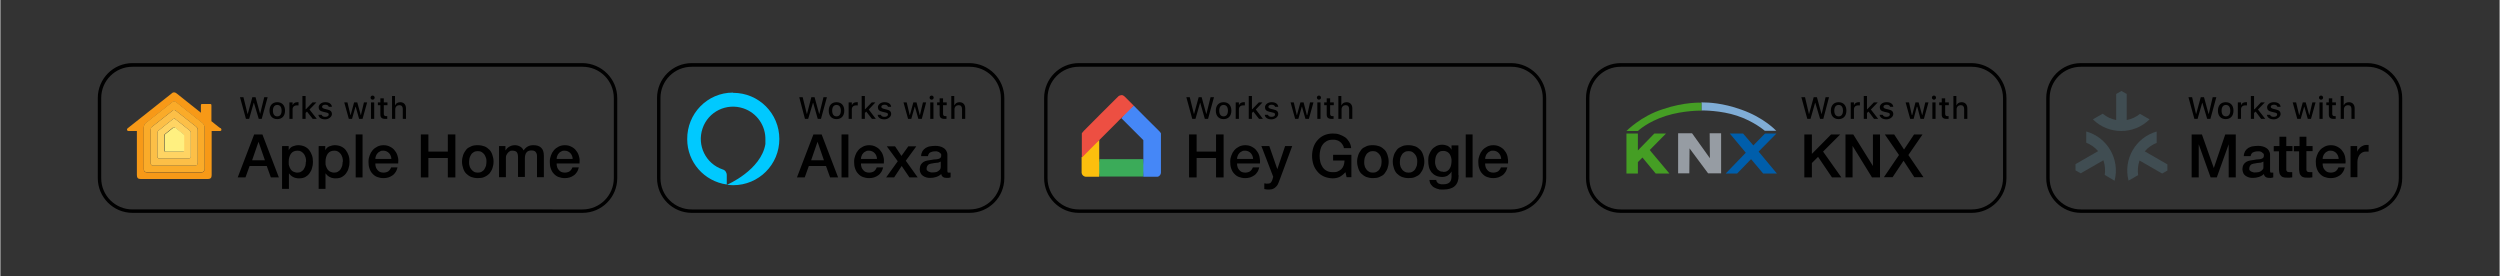 <?xml version="1.0" encoding="UTF-8"?><svg xmlns="http://www.w3.org/2000/svg" xmlns:xlink="http://www.w3.org/1999/xlink" id="Laag_1" width="385.6mm" height="42.6mm" version="1.1" viewBox="0 0 1093.1 120.8"><rect x="0" y="0" width="1093.1" height="120.8" fill="#333333" stroke="none"/><defs><style> .st0 { fill: none; } .st1 { fill: #005eab; } .st2 { fill: #4587f7; } .st3 { fill: #969ca3; } .st4 { fill: #459e24; } .st5 { clip-path: url(#clippath-17); } .st6 { clip-path: url(#clippath-11); } .st7 { clip-path: url(#clippath-16); } .st8 { clip-path: url(#clippath-10); } .st9 { clip-path: url(#clippath-15); } .st10 { clip-path: url(#clippath-13); } .st11 { clip-path: url(#clippath-14); } .st12 { clip-path: url(#clippath-12); } .st13 { clip-path: url(#clippath-1); } .st14 { clip-path: url(#clippath-3); } .st15 { clip-path: url(#clippath-4); } .st16 { clip-path: url(#clippath-2); } .st17 { clip-path: url(#clippath-7); } .st18 { clip-path: url(#clippath-6); } .st19 { clip-path: url(#clippath-9); } .st20 { clip-path: url(#clippath-8); } .st21 { clip-path: url(#clippath-5); } .st22 { fill: #3bab59; } .st23 { fill: #ed4f42; } .st24 { fill: #fcbf0d; } .st25 { fill: #faab29; } .st26 { fill: #fff080; } .st27 { fill: #00c9ff; } .st28 { fill: #404d52; } .st29 { fill: #f79917; } .st30 { fill: #ffd463; } .st31 { fill: #80add6; } .st32 { clip-path: url(#clippath); } .st33 { fill: #fcbf47; } </style><clipPath id="clippath"><rect class="st0" x="42.6" y="27.7" width="1008" height="65.5"/></clipPath><clipPath id="clippath-1"><rect class="st0" x="42.6" y="27.7" width="1008" height="65.5"/></clipPath><clipPath id="clippath-2"><rect class="st0" x="42.6" y="27.7" width="1008" height="65.5"/></clipPath><clipPath id="clippath-3"><rect class="st0" x="42.6" y="27.7" width="1008" height="65.5"/></clipPath><clipPath id="clippath-4"><rect class="st0" x="42.6" y="27.7" width="1008" height="65.5"/></clipPath><clipPath id="clippath-5"><rect class="st0" x="42.6" y="27.7" width="1008" height="65.5"/></clipPath><clipPath id="clippath-6"><rect class="st0" x="42.6" y="27.7" width="1008" height="65.5"/></clipPath><clipPath id="clippath-7"><rect class="st0" x="42.6" y="27.7" width="1008" height="65.5"/></clipPath><clipPath id="clippath-8"><rect class="st0" x="42.6" y="27.7" width="1008" height="65.5"/></clipPath><clipPath id="clippath-9"><rect class="st0" x="473" y="41.6" width="34.6" height="35.7"/></clipPath><clipPath id="clippath-10"><rect class="st0" x="42.6" y="27.7" width="1008" height="65.5"/></clipPath><clipPath id="clippath-11"><rect class="st0" x="42.6" y="27.7" width="1008" height="65.5"/></clipPath><clipPath id="clippath-12"><rect class="st0" x="42.6" y="27.7" width="1008" height="65.5"/></clipPath><clipPath id="clippath-13"><rect class="st0" x="42.6" y="27.7" width="1008" height="65.5"/></clipPath><clipPath id="clippath-14"><rect class="st0" x="42.6" y="27.7" width="1008" height="65.5"/></clipPath><clipPath id="clippath-15"><rect class="st0" x="42.6" y="27.7" width="1008" height="65.5"/></clipPath><clipPath id="clippath-16"><rect class="st0" x="42.6" y="27.7" width="1008" height="65.5"/></clipPath><clipPath id="clippath-17"><rect class="st0" x="42.6" y="27.7" width="1008" height="65.5"/></clipPath></defs><g><path d="M355.7,58.8h3.5l7.2,18.8h-3.5l-1.8-5h-7.5l-1.8,5h-3.4l7.2-18.8ZM354.5,70.1h5.7l-2.8-8.1h0l-2.8,8.1Z"/><path d="M367.9,58.8h3v18.8h-3v-18.8Z"/><path d="M376.4,71.5c0,.5,0,1,.2,1.5.1.5.4.9.7,1.3.3.4.7.7,1.1.9.5.2,1,.3,1.6.3s1.6-.2,2.1-.6c.5-.4.9-.9,1.2-1.7h2.8c-.2.7-.4,1.4-.8,2s-.8,1.1-1.4,1.5c-.5.4-1.2.7-1.8.9s-1.4.3-2.1.3c-1.1,0-2-.2-2.8-.5-.8-.3-1.5-.8-2.1-1.5-.6-.6-1-1.4-1.3-2.3-.3-.9-.4-1.8-.4-2.9s.2-1.9.5-2.7c.3-.9.7-1.6,1.3-2.3.6-.7,1.3-1.2,2.1-1.6.8-.4,1.7-.6,2.7-.6s2,.2,2.9.7c.8.4,1.6,1,2.1,1.8.6.7,1,1.6,1.2,2.5.3,1,.3,1.9.2,3h-10ZM383.4,69.5c0-.5-.1-.9-.3-1.4s-.4-.8-.7-1.1-.6-.6-1.1-.8c-.4-.2-.9-.3-1.4-.3s-1,0-1.4.3c-.4.2-.8.4-1.1.8-.3.3-.6.7-.7,1.1-.2.4-.3.9-.3,1.4h7Z"/><path d="M392.4,70.4l-4.7-6.4h3.6l2.8,4.2,3-4.2h3.5l-4.6,6.3,5.2,7.3h-3.6l-3.4-5-3.3,5h-3.5l5.1-7.1Z"/><path d="M414.2,74.5c0,.4,0,.6.1.8,0,.2.3.2.6.2h.3c.1,0,.3,0,.4,0v2.1c-.1,0-.2,0-.4.1-.2,0-.3,0-.5.1-.2,0-.4,0-.5,0-.2,0-.3,0-.4,0-.6,0-1.1-.1-1.5-.4-.4-.2-.7-.7-.8-1.3-.6.6-1.3,1-2.2,1.3-.9.3-1.7.4-2.5.4s-1.2,0-1.8-.2c-.6-.2-1.1-.4-1.5-.7-.4-.3-.8-.7-1-1.2-.3-.5-.4-1.1-.4-1.7s.2-1.5.5-2,.7-.9,1.2-1.2c.5-.3,1.1-.5,1.7-.6.6-.1,1.2-.2,1.9-.3.5-.1,1.1-.2,1.6-.2.5,0,.9-.1,1.3-.2s.7-.3.9-.5c.2-.2.3-.5.3-1s0-.7-.3-.9c-.2-.2-.4-.4-.7-.6-.3-.1-.6-.2-.9-.3-.3,0-.6,0-.9,0-.8,0-1.5.2-2.1.5-.5.4-.8.9-.9,1.6h-3c0-.9.3-1.6.6-2.2.4-.6.8-1,1.4-1.4.6-.3,1.2-.6,1.9-.7.7-.1,1.5-.2,2.2-.2s1.3,0,2,.2c.6.1,1.2.4,1.7.7.5.3.9.7,1.2,1.2s.5,1.1.5,1.8v7ZM411.2,70.7c-.5.3-1,.5-1.7.5-.7,0-1.3.2-2,.3-.3,0-.6.1-.9.2-.3,0-.6.2-.8.4-.2.2-.4.4-.5.7s-.2.6-.2,1,0,.6.3.8c.2.2.4.4.7.5.3.1.6.2.9.3s.6,0,.9,0,.7,0,1.1-.1c.4,0,.7-.2,1.1-.4.3-.2.6-.5.9-.8.2-.3.3-.7.3-1.2v-2.2Z"/></g><polygon points="108.8 52 107.4 52 104.8 42.5 106.3 42.5 108.1 49.8 108.2 49.8 110.2 42.5 111.6 42.5 113.6 49.8 113.6 49.8 115.4 42.5 116.9 42.5 114.3 52 113 52 110.9 45 110.8 45 108.8 52"/><g class="st32"><path d="M123,48.4c0-1.6-.7-2.5-1.9-2.5s-1.9.9-1.9,2.5.7,2.5,1.9,2.5,1.9-.9,1.9-2.5M117.7,48.4c0-2.3,1.3-3.7,3.4-3.7s3.4,1.4,3.4,3.7-1.3,3.7-3.4,3.7-3.4-1.4-3.4-3.7"/><path d="M126.4,44.8h1.4v1.1h.1c.2-.7,1-1.2,1.9-1.2s.5,0,.6,0v1.4c-.1,0-.5,0-.8,0-1.1,0-1.8.7-1.8,1.7v4.2h-1.4v-7.2Z"/></g><polygon points="136.5 44.8 138.2 44.8 135.2 47.9 138.4 52 136.6 52 134.1 48.8 133.5 49.4 133.5 52 132.1 52 132.1 42 133.5 42 133.5 47.8 133.6 47.8 136.5 44.8"/><g class="st13"><path d="M142.2,44.7c1.6,0,2.7.8,2.8,2h-1.4c-.1-.5-.6-.9-1.5-.9s-1.4.4-1.4.9.4.7,1.1.9l1.2.3c1.4.3,2,.9,2,2s-1.3,2.3-3,2.3-2.8-.8-2.9-2h1.4c.2.6.7.9,1.6.9s1.5-.4,1.5-1-.3-.7-1.1-.9l-1.3-.3c-1.4-.3-2-.9-2-2s1.2-2.2,2.8-2.2"/></g><polygon points="158.4 52 156.9 52 155.4 46.7 155.3 46.7 153.8 52 152.4 52 150.4 44.8 151.8 44.8 153.1 50.3 153.2 50.3 154.7 44.8 156.1 44.8 157.6 50.3 157.7 50.3 159 44.8 160.4 44.8 158.4 52"/><g class="st16"><path d="M162.1,44.8h1.4v7.2h-1.4v-7.2ZM161.9,42.7c0-.5.4-.9.9-.9s.9.4.9.9-.4.9-.9.9-.9-.4-.9-.9"/><path d="M167.7,43v1.8h1.6v1.2h-1.6v3.7c0,.8.3,1.1,1,1.1s.3,0,.5,0v1.2c-.2,0-.5,0-.8,0-1.6,0-2.2-.6-2.2-1.9v-4.1h-1.1v-1.2h1.1v-1.8h1.4Z"/><path d="M171.2,42h1.4v4h.1c.3-.8,1.1-1.3,2.2-1.3,1.5,0,2.5,1,2.5,2.7v4.6h-1.4v-4.3c0-1.1-.5-1.7-1.5-1.7s-1.8.7-1.8,1.8v4.2h-1.4v-10h0Z"/><path class="st29" d="M89.3,73.9c0,.9-.4,1.5-1.3,1.5h-24c-.9,0-1.3-.6-1.3-1.5v-18c0-1,.5-1.7,1-2.1.5-.4,11.2-8.9,11.5-9.1.3-.2.6-.3.8-.3s.5.1.8.3c.3.2,11,8.7,11.5,9.1.5.4,1,1.1,1,2.1v18ZM96.1,56c-.2-.1-1.7-1.3-3.8-3v-6.9c0-.5-.2-.6-.5-.6h-3.5c-.4,0-.6,0-.6.6v3.2h0c-5.1-4-10.5-8.3-10.7-8.5-.4-.3-.7-.4-1-.4s-.6,0-1,.4c-.4.3-18.6,14.7-19.2,15.2-.7.5-.5,1.3.3,1.3h3.6v19.3c0,1.2.5,1.7,1.7,1.7h29.3c1.2,0,1.7-.5,1.7-1.7v-19.3h3.6c.8,0,.9-.8.3-1.3"/><path class="st25" d="M86.3,71.2c0,.8-.5,1.2-1.1,1.2h-18.4c-.7,0-1.1-.4-1.1-1.2v-14.1c0-.8.2-1.2.7-1.7.3-.2,8.7-6.9,8.9-7,.2-.2.5-.3.7-.3s.5,0,.7.3c.2.2,8.6,6.8,8.9,7,.6.4.7.9.7,1.7,0,.7,0,13.5,0,14.1M88.3,53.7c-.5-.4-11.2-8.9-11.5-9.1-.3-.2-.6-.3-.8-.3s-.5.1-.8.3c-.3.2-11,8.7-11.5,9.1-.5.4-1,1.1-1,2.1v18c0,.9.4,1.5,1.3,1.5h24c.9,0,1.3-.6,1.3-1.5v-18c0-1-.5-1.7-1-2.1"/><path class="st33" d="M83.3,68.4c0,.6-.4.9-.8.9h-13c-.5,0-.8-.2-.8-.9v-10.1c0-.5,0-.8.5-1.2.3-.3,6.1-4.9,6.3-5,.2-.1.3-.2.5-.2s.4,0,.5.2c.2.1,6,4.7,6.3,5,.5.4.5.8.5,1.2,0,.5,0,9.7,0,10.1M85.6,55.4c-.3-.2-8.7-6.9-8.9-7-.2-.2-.5-.3-.7-.3s-.5,0-.7.3c-.2.2-8.6,6.8-8.9,7-.6.4-.7.9-.7,1.7v14.1c0,.8.5,1.2,1.1,1.2h18.4c.7,0,1.1-.4,1.1-1.2v-14.1c0-.8-.2-1.2-.7-1.7"/><path class="st30" d="M80.3,65.7c0,.5-.2.6-.6.6h-7.5c-.3,0-.6-.1-.6-.6v-6.2c0-.3.1-.7.4-.9l3.5-2.8h.4c0-.1.4,0,.4,0l3.5,2.8c.3.2.4.6.4.9,0,.3,0,5.9,0,6.2M82.8,57.1c-.3-.3-6.1-4.9-6.3-5-.2-.1-.4-.2-.5-.2s-.4,0-.5.2c-.2.1-6,4.7-6.3,5-.5.4-.5.8-.5,1.2v10.1c0,.6.4.9.8.9h13c.5,0,.8-.2.8-.9v-10.1c0-.5,0-.8-.5-1.2"/><path class="st26" d="M76,66.3h3.8c.4,0,.6-.1.6-.6v-6.2c0-.3-.1-.7-.4-.9l-3.5-2.8h-.4c0-.1-.4,0-.4,0l-3.5,2.8c-.3.2-.4.6-.4.9v6.2c0,.5.2.6.6.6h3.8Z"/><path class="st27" d="M320.4,40.5c-11.2,0-20.1,9.2-20,20.4,0,10,7.4,18.4,17.3,19.8v-4.1c0-1.2-.7-2.2-1.8-2.5-7.4-2.5-11.3-10.5-8.8-17.9,2.5-7.4,10.5-11.3,17.9-8.8,5.9,2,9.8,7.6,9.6,13.9h0c0,.3,0,.5,0,.6h0v1.1c-1.9,11.4-16.7,17.8-16.8,17.8.9.1,1.8.2,2.7.2,11.2,0,20.2-9,20.2-20.2s-9-20.2-20.2-20.2"/><path d="M254.6,92.4v-.8H57.8c-3.8,0-7.2-1.5-9.7-4-2.5-2.5-4-5.9-4-9.7v-35c0-3.8,1.5-7.2,4-9.7,2.5-2.5,5.9-4,9.7-4h196.8c3.8,0,7.2,1.5,9.7,4,2.5,2.5,4,5.9,4,9.7v35c0,3.8-1.5,7.2-4,9.7-2.5,2.5-5.9,4-9.7,4v1.5c8.4,0,15.2-6.8,15.2-15.2v-35c0-8.4-6.8-15.2-15.2-15.3H57.8c-8.4,0-15.2,6.8-15.2,15.3v35c0,8.4,6.8,15.2,15.2,15.2h196.8v-.8Z"/></g><polygon points="353.3 52 351.9 52 349.4 42.5 350.9 42.5 352.7 49.8 352.8 49.8 354.7 42.5 356.1 42.5 358.1 49.8 358.2 49.8 360 42.5 361.5 42.5 358.9 52 357.5 52 355.5 45 355.4 45 353.3 52"/><g class="st14"><path d="M367.6,48.4c0-1.6-.7-2.5-1.9-2.5s-1.9.9-1.9,2.5.7,2.5,1.9,2.5,1.9-.9,1.9-2.5M362.3,48.4c0-2.3,1.3-3.7,3.4-3.7s3.4,1.4,3.4,3.7-1.3,3.7-3.4,3.7-3.4-1.4-3.4-3.7"/><path d="M371,44.8h1.4v1.1h.1c.2-.7,1-1.2,1.9-1.2s.5,0,.6,0v1.4c-.1,0-.5,0-.8,0-1.1,0-1.8.7-1.8,1.7v4.2h-1.4v-7.2Z"/></g><polygon points="381.1 44.8 382.7 44.8 379.8 47.9 382.9 52 381.2 52 378.7 48.8 378.1 49.4 378.1 52 376.7 52 376.7 42 378.1 42 378.1 47.8 378.2 47.8 381.1 44.8"/><g class="st15"><path d="M386.8,44.7c1.6,0,2.7.8,2.8,2h-1.4c-.1-.5-.6-.9-1.5-.9s-1.4.4-1.4.9.4.7,1.1.9l1.2.3c1.4.3,2,.9,2,2s-1.3,2.3-3,2.3-2.8-.8-2.9-2h1.4c.2.6.7.9,1.6.9s1.5-.4,1.5-1-.3-.7-1.1-.9l-1.3-.3c-1.4-.3-2-.9-2-2s1.2-2.2,2.8-2.2"/></g><polygon points="403 52 401.5 52 400 46.7 399.9 46.7 398.4 52 397 52 395 44.8 396.4 44.8 397.7 50.3 397.8 50.3 399.3 44.8 400.7 44.8 402.1 50.3 402.2 50.3 403.5 44.8 404.9 44.8 403 52"/><g class="st21"><path d="M406.7,44.8h1.4v7.2h-1.4v-7.2ZM406.4,42.7c0-.5.4-.9.9-.9s.9.4.9.9-.4.9-.9.9-.9-.4-.9-.9"/><path d="M412.3,43v1.8h1.6v1.2h-1.6v3.7c0,.8.3,1.1,1,1.1s.3,0,.5,0v1.2c-.2,0-.5,0-.8,0-1.6,0-2.2-.6-2.2-1.9v-4.1h-1.1v-1.2h1.1v-1.8h1.4Z"/><path d="M415.8,42h1.4v4h.1c.4-.8,1.1-1.3,2.2-1.3,1.5,0,2.5,1,2.5,2.7v4.6h-1.4v-4.3c0-1.1-.5-1.7-1.5-1.7s-1.8.7-1.8,1.8v4.2h-1.4v-10h0Z"/><path d="M423.9,92.4v-.8h-121.5c-3.8,0-7.2-1.5-9.7-4-2.5-2.5-4-5.9-4-9.7v-35c0-3.8,1.5-7.2,4-9.7,2.5-2.5,5.9-4,9.7-4h121.5c3.8,0,7.2,1.5,9.7,4,2.5,2.5,4,5.9,4,9.7v35c0,3.8-1.5,7.2-4,9.7-2.5,2.5-5.9,4-9.7,4v1.5c8.4,0,15.2-6.8,15.2-15.2v-35c0-8.4-6.8-15.2-15.2-15.3h-121.5c-8.4,0-15.2,6.8-15.2,15.3v35c0,8.4,6.8,15.2,15.2,15.2h121.5v-.8Z"/></g><g><path d="M111.1,58.8h3.5l7.2,18.8h-3.5l-1.8-5h-7.5l-1.8,5h-3.4l7.2-18.8ZM110,70.1h5.7l-2.8-8.1h0l-2.8,8.1Z"/><path d="M123.3,63.9h2.8v1.8h0c.4-.8,1-1.4,1.8-1.7s1.6-.5,2.4-.5,2,.2,2.8.6c.8.4,1.5.9,2,1.6.5.7.9,1.4,1.2,2.3.3.9.4,1.8.4,2.8s-.1,1.8-.4,2.7c-.2.9-.6,1.6-1.1,2.3s-1.1,1.2-1.8,1.6c-.7.4-1.6.6-2.6.6s-.9,0-1.3-.1c-.4,0-.9-.2-1.3-.4-.4-.2-.8-.4-1.1-.7-.3-.3-.6-.6-.9-1h0v6.8h-3v-18.6ZM133.7,70.7c0-.6,0-1.2-.2-1.8s-.4-1.1-.7-1.5-.7-.8-1.2-1.1c-.5-.3-1-.4-1.6-.4-1.3,0-2.2.4-2.9,1.3-.6.9-1,2-1,3.5s0,1.3.2,1.9c.2.6.4,1.1.7,1.5.3.4.7.8,1.2,1,.5.2,1,.4,1.6.4s1.3-.1,1.7-.4c.5-.3.9-.6,1.2-1.1.3-.4.5-1,.7-1.5.1-.6.2-1.2.2-1.7Z"/><path d="M139.3,63.9h2.8v1.8h0c.4-.8,1-1.4,1.8-1.7s1.6-.5,2.4-.5,2,.2,2.8.6c.8.4,1.5.9,2,1.6.5.7.9,1.4,1.2,2.3.3.9.4,1.8.4,2.8s-.1,1.8-.4,2.7c-.2.9-.6,1.6-1.1,2.3s-1.1,1.2-1.8,1.6c-.7.4-1.6.6-2.6.6s-.9,0-1.3-.1c-.4,0-.9-.2-1.3-.4-.4-.2-.8-.4-1.1-.7-.3-.3-.6-.6-.9-1h0v6.8h-3v-18.6ZM149.8,70.7c0-.6,0-1.2-.2-1.8s-.4-1.1-.7-1.5-.7-.8-1.2-1.1c-.5-.3-1-.4-1.6-.4-1.3,0-2.2.4-2.9,1.3-.6.9-1,2-1,3.5s0,1.3.2,1.9c.2.6.4,1.1.7,1.5.3.4.7.8,1.2,1,.5.2,1,.4,1.6.4s1.3-.1,1.7-.4c.5-.3.9-.6,1.2-1.1.3-.4.5-1,.7-1.5.1-.6.2-1.2.2-1.7Z"/><path d="M155.4,58.8h3v18.8h-3v-18.8Z"/><path d="M164,71.5c0,.5,0,1,.2,1.5.1.5.4.9.7,1.3.3.4.7.7,1.1.9.5.2,1,.3,1.6.3s1.6-.2,2.1-.6c.5-.4.9-.9,1.2-1.7h2.8c-.2.7-.4,1.4-.8,2s-.8,1.1-1.4,1.5c-.5.4-1.2.7-1.8.9s-1.4.3-2.1.3c-1.1,0-2-.2-2.8-.5-.8-.3-1.5-.8-2.1-1.5-.6-.6-1-1.4-1.3-2.3-.3-.9-.4-1.8-.4-2.9s.2-1.9.5-2.7c.3-.9.7-1.6,1.3-2.3.6-.7,1.3-1.2,2.1-1.6.8-.4,1.7-.6,2.7-.6s2,.2,2.9.7c.8.4,1.6,1,2.1,1.8.6.7,1,1.6,1.2,2.5.3,1,.3,1.9.2,3h-10ZM171,69.5c0-.5-.1-.9-.3-1.4s-.4-.8-.7-1.1-.6-.6-1.1-.8c-.4-.2-.9-.3-1.4-.3s-1,0-1.4.3c-.4.2-.8.4-1.1.8-.3.3-.6.7-.7,1.1-.2.4-.3.9-.3,1.4h7Z"/><path d="M183.9,58.8h3.3v7.5h8.5v-7.5h3.3v18.8h-3.3v-8.5h-8.5v8.5h-3.3v-18.8Z"/><path d="M208.8,77.9c-1.1,0-2.1-.2-2.9-.5-.9-.4-1.6-.9-2.2-1.5s-1-1.4-1.3-2.3-.5-1.8-.5-2.9.2-2,.5-2.9c.3-.9.8-1.6,1.3-2.3s1.3-1.1,2.2-1.5c.8-.4,1.8-.5,2.9-.5s2.1.2,2.9.5,1.6.9,2.2,1.5c.6.6,1,1.4,1.3,2.3.3.9.5,1.8.5,2.9s-.2,2-.5,2.9c-.3.9-.8,1.6-1.3,2.3-.6.6-1.3,1.1-2.2,1.5-.8.4-1.8.5-2.9.5ZM208.8,75.5c.7,0,1.2-.1,1.7-.4.5-.3.9-.6,1.2-1.1s.5-1,.7-1.5c.1-.6.2-1.2.2-1.7s0-1.2-.2-1.7-.4-1.1-.7-1.5c-.3-.4-.7-.8-1.2-1.1-.5-.3-1.1-.4-1.7-.4s-1.2.1-1.7.4c-.5.3-.9.6-1.2,1.1-.3.4-.5,1-.7,1.5-.1.6-.2,1.2-.2,1.7s0,1.2.2,1.7c.1.6.4,1.1.7,1.5s.7.8,1.2,1.1c.5.3,1.1.4,1.7.4Z"/><path d="M218.1,63.9h2.8v1.9h0c.2-.3.5-.6.7-.9.3-.3.6-.5.9-.7.3-.2.7-.3,1.1-.5.4-.1.9-.2,1.4-.2.8,0,1.6.2,2.3.6.7.4,1.2.9,1.5,1.7.5-.7,1.1-1.3,1.8-1.7.7-.4,1.5-.6,2.5-.6,1.4,0,2.6.3,3.4,1.1.8.7,1.2,1.9,1.2,3.5v9.4h-3v-7.9c0-.5,0-1,0-1.5s-.1-.8-.3-1.2-.4-.6-.7-.8c-.3-.2-.8-.3-1.4-.3-1,0-1.8.3-2.2.9-.5.6-.7,1.5-.7,2.7v8h-3v-8.7c0-.9-.2-1.7-.5-2.1s-1-.7-1.9-.7-.8,0-1.1.2-.7.4-.9.7c-.3.3-.5.7-.7,1.1s-.2.9-.2,1.5v8.1h-3v-13.6Z"/><path d="M243.3,71.5c0,.5,0,1,.2,1.5.1.5.4.9.7,1.3.3.4.7.7,1.1.9.5.2,1,.3,1.6.3s1.6-.2,2.1-.6c.5-.4.9-.9,1.2-1.7h2.8c-.2.7-.4,1.4-.8,2s-.8,1.1-1.4,1.5c-.5.4-1.2.7-1.8.9s-1.4.3-2.1.3c-1.1,0-2-.2-2.8-.5-.8-.3-1.5-.8-2.1-1.5-.6-.6-1-1.4-1.3-2.3-.3-.9-.4-1.8-.4-2.9s.2-1.9.5-2.7c.3-.9.7-1.6,1.3-2.3.6-.7,1.3-1.2,2.1-1.6.8-.4,1.7-.6,2.7-.6s2,.2,2.9.7c.8.4,1.6,1,2.1,1.8.6.7,1,1.6,1.2,2.5.3,1,.3,1.9.2,3h-10ZM250.3,69.5c0-.5-.1-.9-.3-1.4s-.4-.8-.7-1.1-.6-.6-1.1-.8c-.4-.2-.9-.3-1.4-.3s-1,0-1.4.3c-.4.2-.8.4-1.1.8-.3.3-.6.7-.7,1.1-.2.4-.3.9-.3,1.4h7Z"/></g><polygon points="522.7 52 521.3 52 518.7 42.5 520.2 42.5 522 49.8 522.1 49.8 524.1 42.5 525.4 42.5 527.4 49.8 527.5 49.8 529.3 42.5 530.8 42.5 528.2 52 526.8 52 524.8 45 524.7 45 522.7 52"/><g class="st18"><path d="M536.9,48.4c0-1.6-.7-2.5-1.9-2.5s-1.9.9-1.9,2.5.7,2.5,1.9,2.5,1.9-.9,1.9-2.5M531.6,48.4c0-2.3,1.3-3.7,3.4-3.7s3.4,1.4,3.4,3.7-1.3,3.7-3.4,3.7-3.4-1.4-3.4-3.7"/><path d="M540.3,44.8h1.4v1.1h.1c.2-.7,1-1.2,1.9-1.2s.5,0,.6,0v1.4c-.1,0-.5,0-.8,0-1.1,0-1.8.7-1.8,1.7v4.2h-1.4v-7.2Z"/></g><polygon points="550.4 44.8 552 44.8 549.1 47.9 552.2 52 550.5 52 548 48.8 547.4 49.4 547.4 52 546 52 546 42 547.4 42 547.4 47.8 547.5 47.8 550.4 44.8"/><g class="st17"><path d="M556.1,44.7c1.6,0,2.7.8,2.8,2h-1.4c-.1-.5-.6-.9-1.5-.9s-1.4.4-1.4.9.4.7,1.1.9l1.2.3c1.4.3,2,.9,2,2s-1.3,2.3-3,2.3-2.8-.8-2.9-2h1.4c.2.6.7.9,1.6.9s1.5-.4,1.5-1-.3-.7-1.1-.9l-1.3-.3c-1.4-.3-2-.9-2-2s1.2-2.2,2.8-2.2"/></g><polygon points="572.3 52 570.8 52 569.3 46.7 569.2 46.7 567.7 52 566.3 52 564.3 44.8 565.7 44.8 567 50.3 567.1 50.3 568.6 44.8 570 44.8 571.4 50.3 571.6 50.3 572.8 44.8 574.3 44.8 572.3 52"/><g class="st20"><path d="M576,44.8h1.4v7.2h-1.4v-7.2ZM575.8,42.7c0-.5.4-.9.9-.9s.9.4.9.9-.4.9-.9.9-.9-.4-.9-.9"/><path d="M581.6,43v1.8h1.6v1.2h-1.6v3.7c0,.8.3,1.1,1,1.1s.3,0,.5,0v1.2c-.2,0-.5,0-.8,0-1.6,0-2.2-.6-2.2-1.9v-4.1h-1.1v-1.2h1.1v-1.8h1.4Z"/><path d="M585.1,42h1.4v4h.1c.3-.8,1.1-1.3,2.2-1.3,1.5,0,2.5,1,2.5,2.7v4.6h-1.4v-4.3c0-1.1-.5-1.7-1.5-1.7s-1.8.7-1.8,1.8v4.2h-1.4v-10h0Z"/><path d="M660.9,92.4v-.8h-189.2c-3.8,0-7.2-1.5-9.7-4-2.5-2.5-4-5.9-4-9.7v-35c0-3.8,1.5-7.2,4-9.7,2.5-2.5,5.9-4,9.7-4h189.2c3.8,0,7.2,1.5,9.7,4,2.5,2.5,4,5.9,4,9.7v35c0,3.8-1.5,7.2-4,9.7-2.5,2.5-5.9,4-9.7,4v1.5c8.4,0,15.2-6.8,15.2-15.2v-35c0-8.4-6.8-15.2-15.2-15.3h-189.2c-8.4,0-15.2,6.8-15.2,15.3v35c0,8.4,6.8,15.2,15.2,15.2h189.2v-.8Z"/></g><g><path d="M519.9,58.8h3.3v7.5h8.5v-7.5h3.3v18.8h-3.3v-8.5h-8.5v8.5h-3.3v-18.8Z"/><path d="M540.9,71.5c0,.5,0,1,.2,1.5.1.5.4.9.7,1.3.3.4.7.7,1.1.9.5.2,1,.3,1.6.3s1.6-.2,2.1-.6c.5-.4.9-.9,1.2-1.7h2.8c-.2.7-.4,1.4-.8,2s-.8,1.1-1.4,1.5-1.2.7-1.8.9c-.7.2-1.4.3-2.1.3-1.1,0-2-.2-2.8-.5-.8-.3-1.5-.8-2.1-1.5-.6-.6-1-1.4-1.3-2.3-.3-.9-.4-1.8-.4-2.9s.2-1.9.5-2.7c.3-.9.7-1.6,1.3-2.3.6-.7,1.3-1.2,2.1-1.6.8-.4,1.7-.6,2.7-.6s2,.2,2.9.7,1.6,1,2.1,1.8c.6.7,1,1.6,1.2,2.5s.3,1.9.2,3h-10ZM547.9,69.5c0-.5-.1-.9-.3-1.4-.2-.4-.4-.8-.7-1.1s-.6-.6-1.1-.8c-.4-.2-.9-.3-1.4-.3s-1,0-1.4.3c-.4.2-.8.4-1.1.8-.3.3-.6.7-.7,1.1-.2.4-.3.9-.3,1.4h7Z"/><path d="M551.7,63.9h3.3l3.5,10.1h0l3.4-10.1h3.1l-5.3,14.3c-.2.6-.5,1.2-.7,1.8s-.5,1.1-.9,1.5-.8.8-1.3,1c-.5.3-1.2.4-1.9.4s-1.4,0-2.1-.2v-2.5c.2,0,.5,0,.7.1s.5,0,.7,0c.3,0,.6,0,.9-.1.2,0,.4-.2.6-.4.1-.2.3-.4.4-.6.1-.2.2-.5.3-.8l.3-1.1-5.2-13.5Z"/><path d="M590.9,77.5h-2.1l-.5-2.2c-.9,1-1.8,1.7-2.6,2.1-.9.4-1.9.6-3,.6s-2.7-.3-3.8-.8c-1.1-.5-2.1-1.2-2.8-2.1-.8-.9-1.4-1.9-1.8-3.1-.4-1.2-.6-2.5-.6-3.8s.2-2.6.6-3.8c.4-1.2,1-2.2,1.8-3.1.8-.9,1.7-1.6,2.8-2.1,1.1-.5,2.4-.8,3.8-.8s2,.1,2.9.4c.9.3,1.7.7,2.5,1.2.7.5,1.3,1.2,1.8,2,.5.8.8,1.7.9,2.8h-3.2c0-.6-.3-1.2-.6-1.6-.3-.5-.7-.9-1.1-1.2-.4-.3-.9-.6-1.5-.7-.5-.2-1.1-.2-1.7-.2-1,0-1.9.2-2.6.6-.7.4-1.3.9-1.8,1.6-.5.7-.8,1.4-1,2.3-.2.9-.3,1.7-.3,2.6s.1,1.8.3,2.6c.2.9.6,1.6,1,2.3.5.7,1,1.2,1.8,1.6.7.4,1.6.6,2.6.6.8,0,1.6,0,2.2-.3s1.2-.6,1.6-1,.8-1,1-1.6.4-1.4.4-2.2h-5v-2.5h8v9.9Z"/><path d="M600.3,77.9c-1.1,0-2.1-.2-2.9-.5-.9-.4-1.6-.9-2.2-1.5s-1-1.4-1.3-2.3c-.3-.9-.5-1.8-.5-2.9s.2-2,.5-2.9c.3-.9.8-1.6,1.3-2.3s1.3-1.1,2.2-1.5c.8-.4,1.8-.5,2.9-.5s2.1.2,2.9.5,1.6.9,2.2,1.5,1,1.4,1.3,2.3c.3.9.5,1.8.5,2.9s-.2,2-.5,2.9-.8,1.6-1.3,2.3-1.3,1.1-2.2,1.5c-.8.4-1.8.5-2.9.5ZM600.3,75.5c.7,0,1.2-.1,1.7-.4.5-.3.9-.6,1.2-1.1.3-.5.5-1,.7-1.5.1-.6.2-1.2.2-1.7s0-1.2-.2-1.7c-.1-.6-.4-1.1-.7-1.5-.3-.4-.7-.8-1.2-1.1-.5-.3-1.1-.4-1.7-.4s-1.2.1-1.7.4c-.5.3-.9.6-1.2,1.1-.3.4-.5,1-.7,1.5-.1.6-.2,1.2-.2,1.7s0,1.2.2,1.7c.1.6.4,1.1.7,1.5.3.5.7.8,1.2,1.1.5.3,1.1.4,1.7.4Z"/><path d="M615.9,77.9c-1.1,0-2.1-.2-2.9-.5-.9-.4-1.6-.9-2.2-1.5s-1-1.4-1.3-2.3c-.3-.9-.5-1.8-.5-2.9s.2-2,.5-2.9c.3-.9.8-1.6,1.3-2.3s1.3-1.1,2.2-1.5c.8-.4,1.8-.5,2.9-.5s2.1.2,2.9.5,1.6.9,2.2,1.5,1,1.4,1.3,2.3c.3.9.5,1.8.5,2.9s-.2,2-.5,2.9-.8,1.6-1.3,2.3-1.3,1.1-2.2,1.5c-.8.4-1.8.5-2.9.5ZM615.9,75.5c.7,0,1.2-.1,1.7-.4.5-.3.9-.6,1.2-1.1.3-.5.5-1,.7-1.5.1-.6.2-1.2.2-1.7s0-1.2-.2-1.7c-.1-.6-.4-1.1-.7-1.5-.3-.4-.7-.8-1.2-1.1-.5-.3-1.1-.4-1.7-.4s-1.2.1-1.7.4c-.5.3-.9.6-1.2,1.1-.3.4-.5,1-.7,1.5-.1.6-.2,1.2-.2,1.7s0,1.2.2,1.7c.1.6.4,1.1.7,1.5.3.5.7.8,1.2,1.1.5.3,1.1.4,1.7.4Z"/><path d="M637.8,76.8c0,2.1-.6,3.6-1.7,4.6s-2.8,1.5-5,1.5-1.4,0-2.1-.2c-.7-.1-1.3-.4-1.9-.7-.6-.3-1-.8-1.4-1.3-.4-.5-.6-1.2-.7-2h3c0,.4.2.8.4,1,.2.3.5.5.7.6.3.1.6.2,1,.3.3,0,.7,0,1.1,0,1.2,0,2.1-.3,2.7-.9s.8-1.5.8-2.6v-2.1h0c-.4.8-1,1.3-1.7,1.8-.7.4-1.5.6-2.4.6s-2-.2-2.8-.6c-.8-.4-1.4-.9-1.9-1.5-.5-.7-.9-1.4-1.1-2.3-.2-.9-.3-1.8-.3-2.8s.1-1.8.4-2.6.7-1.5,1.2-2.2c.5-.6,1.2-1.1,1.9-1.5.8-.4,1.6-.6,2.6-.6s1.6.2,2.4.5c.7.4,1.3.9,1.7,1.7h0v-1.9h3v12.9ZM631.1,75.2c.7,0,1.2-.1,1.7-.4s.8-.6,1.1-1.1c.3-.4.5-1,.6-1.5.1-.6.2-1.1.2-1.7s0-1.1-.2-1.7c-.1-.5-.4-1-.6-1.4-.3-.4-.7-.8-1.1-1-.5-.2-1-.4-1.7-.4s-1.2.1-1.7.4c-.5.3-.8.6-1.1,1.1-.3.4-.5,1-.6,1.5-.1.6-.2,1.1-.2,1.7s0,1.1.2,1.6c.1.5.4,1,.6,1.4s.7.8,1.1,1c.4.3,1,.4,1.6.4Z"/><path d="M640.9,58.8h3v18.8h-3v-18.8Z"/></g><path d="M649.4,71.5c0,.5,0,1,.2,1.5.1.5.4.9.7,1.3.3.4.7.7,1.1.9.5.2,1,.3,1.6.3s1.6-.2,2.1-.6c.5-.4.9-.9,1.2-1.7h2.8c-.2.7-.4,1.4-.8,2s-.8,1.1-1.4,1.5-1.2.7-1.8.9c-.7.2-1.4.3-2.1.3-1.1,0-2-.2-2.8-.5-.8-.3-1.5-.8-2.1-1.5-.6-.6-1-1.4-1.3-2.3-.3-.9-.4-1.8-.4-2.9s.2-1.9.5-2.7c.3-.9.7-1.6,1.3-2.3.6-.7,1.3-1.2,2.1-1.6.8-.4,1.7-.6,2.7-.6s2,.2,2.9.7,1.6,1,2.1,1.8c.6.7,1,1.6,1.2,2.5s.3,1.9.2,3h-10ZM656.4,69.5c0-.5-.1-.9-.3-1.4-.2-.4-.4-.8-.7-1.1s-.6-.6-1.1-.8c-.4-.2-.9-.3-1.4-.3s-1,0-1.4.3c-.4.2-.8.4-1.1.8-.3.3-.6.7-.7,1.1-.2.4-.3.9-.3,1.4h7Z"/><g class="st19"><path class="st22" d="M499.9,69.6c0,1.3.4,2.6.4,3.8,0,1.3-.4,2.6-.4,3.8-6.4,0-12.8,0-19.2,0,0-1.3-.6-2.6-.6-3.8,0-1.3.6-2.5.6-3.8,6.4,0,12.8,0,19.2,0"/><path class="st2" d="M492.5,48.5c.9-.9,2.3-1.4,3.2-2.3,3.6,3.7,7.3,7.3,11,11,.3.3.7.7.9,1.1.1.3,0,.7,0,1,0,5.4,0,10.7,0,16.1,0,1.1-.9,2-2,2-1.9,0-3.8,0-5.7,0,0-2.6,0-5.1,0-7.7,0-2.8,0-5.6,0-8.4-2.4-2.4-4.7-4.7-7.1-7.1-.8-.8-1.7-1.7-2.5-2.5.5-.4,1.7-2.7,2.2-3.1"/><path class="st24" d="M480.6,61.2c0,2.8,0,5.6,0,8.4,0,2.6,0,5.1,0,7.7-2,0-4,0-6,0-.8-.1-1.6-.8-1.7-1.7,0-2.3,0-4.5,0-6.8,1.3-1.3,2.2-3,3.5-4.4,1.2-1.2,3-2.1,4.2-3.3"/><path class="st23" d="M490.2,41.6h.5c.4.1.7.4,1,.6,1.2,1.2,2.4,2.4,3.6,3.6l.4.4c-1.3,1.4-2.7,2.7-4.1,4.1-.4.4-.9.9-1.3,1.3-.6.6-1.2,1.1-1.7,1.7-2.6,2.6-5.3,5.3-7.9,7.9-1.2,1.2-2.5,2.5-3.7,3.7-1.3,1.3-2.6,2.7-4,4,0-2.9,0-5.8,0-8.7,0-.5,0-1.1,0-1.6v-.3c0,0,.3-.4.3-.4.2-.3.4-.5.6-.7,5-5,9.9-10,14.9-14.9.2-.2.4-.4.7-.5.2,0,.4-.2.6-.1"/></g><polygon points="961 52 959.6 52 957 42.5 958.6 42.5 960.3 49.8 960.4 49.8 962.4 42.5 963.8 42.5 965.8 49.8 965.9 49.8 967.6 42.5 969.2 42.5 966.6 52 965.2 52 963.1 45 963 45 961 52"/><g class="st8"><path d="M975.3,48.4c0-1.6-.7-2.5-1.9-2.5s-1.9.9-1.9,2.5.7,2.5,1.9,2.5,1.9-.9,1.9-2.5M969.9,48.4c0-2.3,1.3-3.7,3.4-3.7s3.4,1.4,3.4,3.7-1.3,3.7-3.4,3.7-3.4-1.4-3.4-3.7"/><path d="M978.6,44.8h1.4v1.1h.1c.2-.7,1-1.2,1.9-1.2s.5,0,.6,0v1.4c-.1,0-.5,0-.8,0-1.1,0-1.8.7-1.8,1.7v4.2h-1.4v-7.2Z"/></g><polygon points="988.7 44.8 990.4 44.8 987.4 47.9 990.6 52 988.8 52 986.4 48.8 985.7 49.4 985.7 52 984.3 52 984.3 42 985.7 42 985.7 47.8 985.9 47.8 988.7 44.8"/><g class="st6"><path d="M994.5,44.7c1.6,0,2.7.8,2.8,2h-1.4c-.1-.5-.6-.9-1.5-.9s-1.4.4-1.4.9.4.7,1.1.9l1.2.3c1.4.3,2,.9,2,2s-1.3,2.3-3,2.3-2.8-.8-3-2h1.4c.2.6.7.9,1.6.9s1.5-.4,1.5-1-.3-.7-1.1-.9l-1.3-.3c-1.4-.3-2-.9-2-2s1.2-2.2,2.8-2.2"/></g><polygon points="1010.6 52 1009.2 52 1007.7 46.7 1007.6 46.7 1006.1 52 1004.6 52 1002.6 44.8 1004.1 44.8 1005.4 50.3 1005.5 50.3 1007 44.8 1008.3 44.8 1009.8 50.3 1009.9 50.3 1011.2 44.8 1012.6 44.8 1010.6 52"/><g class="st12"><path d="M1014.3,44.8h1.4v7.2h-1.4v-7.2ZM1014.1,42.7c0-.5.4-.9.9-.9s.9.4.9.9-.4.9-.9.9-.9-.4-.9-.9"/><path d="M1019.9,43v1.8h1.6v1.2h-1.6v3.7c0,.8.3,1.1,1,1.1s.3,0,.5,0v1.2c-.2,0-.5,0-.8,0-1.6,0-2.2-.6-2.2-1.9v-4.1h-1.1v-1.2h1.1v-1.8h1.4Z"/><path d="M1023.5,42h1.4v4h.1c.3-.8,1.1-1.3,2.2-1.3,1.5,0,2.5,1,2.5,2.7v4.6h-1.4v-4.3c0-1.1-.5-1.7-1.5-1.7s-1.8.7-1.8,1.8v4.2h-1.4v-10h0Z"/><path d="M1035.3,92.4v-.8h-125.3c-3.8,0-7.2-1.5-9.7-4-2.5-2.5-4-5.9-4-9.7v-35c0-3.8,1.5-7.2,4-9.7,2.5-2.5,5.9-4,9.7-4h125.3c3.8,0,7.2,1.5,9.7,4,2.5,2.5,4,5.9,4,9.7v35c0,3.8-1.5,7.2-4,9.7-2.5,2.5-5.9,4-9.7,4v1.5c8.4,0,15.2-6.8,15.2-15.2v-35c0-8.4-6.8-15.2-15.2-15.3h-125.3c-8.4,0-15.2,6.8-15.2,15.3v35c0,8.4,6.8,15.2,15.2,15.2h125.3v-.8Z"/></g><g><path d="M958.3,58.8h4.6l5.2,14.7h0l5-14.7h4.6v18.8h-3.1v-14.5h0l-5.2,14.5h-2.7l-5.2-14.5h0v14.5h-3.1v-18.8Z"/><path d="M992.7,74.5c0,.4,0,.6.1.8,0,.2.3.2.6.2h.3c.1,0,.3,0,.4,0v2.1c-.1,0-.2,0-.4.1-.2,0-.3,0-.5.1s-.4,0-.5,0c-.2,0-.3,0-.4,0-.6,0-1.1-.1-1.5-.4-.4-.2-.7-.7-.8-1.3-.6.6-1.3,1-2.2,1.3-.9.3-1.7.4-2.5.4s-1.2,0-1.8-.2-1.1-.4-1.5-.7c-.4-.3-.8-.7-1-1.2s-.4-1.1-.4-1.7.2-1.5.5-2,.7-.9,1.2-1.2c.5-.3,1.1-.5,1.7-.6.6-.1,1.2-.2,1.9-.3.5-.1,1.1-.2,1.6-.2.5,0,.9-.1,1.3-.2s.7-.3.9-.5c.2-.2.3-.5.3-1s0-.7-.3-.9c-.2-.2-.4-.4-.7-.6s-.6-.2-.9-.3c-.3,0-.6,0-.9,0-.8,0-1.5.2-2.1.5-.5.4-.8.9-.9,1.6h-3c0-.9.3-1.6.6-2.2.4-.6.8-1,1.4-1.4.6-.3,1.2-.6,1.9-.7.7-.1,1.5-.2,2.2-.2s1.3,0,2,.2c.6.1,1.2.4,1.7.7.5.3.9.7,1.2,1.2s.5,1.1.5,1.8v7ZM989.7,70.7c-.5.3-1,.5-1.7.5-.7,0-1.3.2-2,.3-.3,0-.6.1-.9.2-.3,0-.6.2-.8.4s-.4.4-.5.7c-.1.3-.2.6-.2,1s0,.6.3.8c.2.2.4.4.7.5.3.1.6.2.9.3s.6,0,.9,0,.7,0,1.1-.1c.4,0,.7-.2,1.1-.4s.6-.5.9-.8.3-.7.3-1.2v-2.2Z"/><path d="M994.5,63.9h2.3v-4.1h3v4.1h2.7v2.2h-2.7v7.3c0,.3,0,.6,0,.8s0,.4.2.6.2.3.4.4c.2,0,.5.1.8.1s.4,0,.6,0c.2,0,.4,0,.6,0v2.3c-.3,0-.7,0-1,.1-.3,0-.6,0-1,0-.8,0-1.4,0-1.9-.2-.5-.1-.9-.4-1.1-.7-.3-.3-.5-.7-.6-1.1,0-.4-.2-.9-.2-1.5v-8h-2.3v-2.2Z"/><path d="M1003.3,63.9h2.3v-4.1h3v4.1h2.7v2.2h-2.7v7.3c0,.3,0,.6,0,.8s0,.4.2.6.2.3.4.4c.2,0,.5.1.8.1s.4,0,.6,0c.2,0,.4,0,.6,0v2.3c-.3,0-.7,0-1,.1-.3,0-.6,0-1,0-.8,0-1.4,0-1.9-.2-.5-.1-.9-.4-1.1-.7-.3-.3-.5-.7-.6-1.1,0-.4-.2-.9-.2-1.5v-8h-2.3v-2.2Z"/><path d="M1015.7,71.5c0,.5,0,1,.2,1.5.1.5.4.9.7,1.3.3.4.7.7,1.1.9.5.2,1,.3,1.6.3s1.6-.2,2.1-.6c.5-.4.9-.9,1.2-1.7h2.8c-.2.7-.4,1.4-.8,2s-.8,1.1-1.4,1.5-1.2.7-1.8.9c-.7.2-1.4.3-2.1.3-1.1,0-2-.2-2.8-.5-.8-.3-1.5-.8-2.1-1.5-.6-.6-1-1.4-1.3-2.3-.3-.9-.4-1.8-.4-2.9s.2-1.9.5-2.7c.3-.9.7-1.6,1.3-2.3.6-.7,1.3-1.2,2.1-1.6.8-.4,1.7-.6,2.7-.6s2,.2,2.9.7,1.6,1,2.1,1.8c.6.7,1,1.6,1.2,2.5s.3,1.9.2,3h-10ZM1022.7,69.5c0-.5-.1-.9-.3-1.4-.2-.4-.4-.8-.7-1.1s-.6-.6-1.1-.8c-.4-.2-.9-.3-1.4-.3s-1,0-1.4.3c-.4.2-.8.4-1.1.8-.3.3-.6.7-.7,1.1-.2.4-.3.9-.3,1.4h7Z"/></g><path d="M1028,63.9h2.8v2.6h0c0-.4.3-.7.5-1.1.3-.3.6-.7.9-1,.4-.3.8-.5,1.2-.7.4-.2.9-.3,1.3-.3s.6,0,.7,0c.1,0,.3,0,.4,0v2.9c-.2,0-.4,0-.6,0-.2,0-.4,0-.6,0-.5,0-1,.1-1.4.3-.4.2-.8.5-1.2.9-.3.4-.6.9-.8,1.5-.2.6-.3,1.2-.3,2v6.5h-3v-13.6Z"/><polygon points="791.7 52 790.3 52 787.7 42.5 789.3 42.5 791 49.8 791.1 49.8 793.1 42.5 794.5 42.5 796.5 49.8 796.6 49.8 798.3 42.5 799.8 42.5 797.3 52 795.9 52 793.8 45 793.7 45 791.7 52"/><g class="st10"><path d="M805.9,48.4c0-1.6-.7-2.5-1.9-2.5s-1.9.9-1.9,2.5.7,2.5,1.9,2.5,1.9-.9,1.9-2.5M800.6,48.4c0-2.3,1.3-3.7,3.4-3.7s3.4,1.4,3.4,3.7-1.3,3.7-3.4,3.7-3.4-1.4-3.4-3.7"/><path d="M809.3,44.8h1.4v1.1h.1c.2-.7,1-1.2,1.9-1.2s.5,0,.6,0v1.4c-.1,0-.5,0-.8,0-1.1,0-1.8.7-1.8,1.7v4.2h-1.4v-7.2Z"/></g><polygon points="819.4 44.8 821.1 44.8 818.1 47.9 821.3 52 819.5 52 817.1 48.8 816.4 49.4 816.4 52 815 52 815 42 816.4 42 816.4 47.8 816.5 47.8 819.4 44.8"/><g class="st11"><path d="M825.1,44.7c1.6,0,2.7.8,2.8,2h-1.4c-.1-.5-.6-.9-1.5-.9s-1.4.4-1.4.9.4.7,1.1.9l1.2.3c1.4.3,2,.9,2,2s-1.3,2.3-3,2.3-2.8-.8-3-2h1.4c.2.6.7.9,1.6.9s1.5-.4,1.5-1-.3-.7-1.1-.9l-1.3-.3c-1.4-.3-2-.9-2-2s1.2-2.2,2.8-2.2"/></g><polygon points="841.3 52 839.8 52 838.4 46.7 838.2 46.7 836.8 52 835.3 52 833.3 44.8 834.8 44.8 836 50.3 836.2 50.3 837.6 44.8 839 44.8 840.5 50.3 840.6 50.3 841.9 44.8 843.3 44.8 841.3 52"/><g class="st9"><path d="M845,44.8h1.4v7.2h-1.4v-7.2ZM844.8,42.7c0-.5.4-.9.9-.9s.9.4.9.9-.4.9-.9.9-.9-.4-.9-.9"/><path d="M850.6,43v1.8h1.6v1.2h-1.6v3.7c0,.8.3,1.1,1,1.1s.3,0,.5,0v1.2c-.2,0-.5,0-.8,0-1.6,0-2.2-.6-2.2-1.9v-4.1h-1.1v-1.2h1.1v-1.8h1.4Z"/><path d="M854.1,42h1.4v4h.1c.3-.8,1.1-1.3,2.2-1.3,1.5,0,2.5,1,2.5,2.7v4.6h-1.4v-4.3c0-1.1-.5-1.7-1.5-1.7s-1.8.7-1.8,1.8v4.2h-1.4v-10h0Z"/><path d="M862.2,92.4v-.8h-153.5c-3.8,0-7.2-1.5-9.7-4-2.5-2.5-4-5.9-4-9.7v-35c0-3.8,1.5-7.2,4-9.7,2.5-2.5,5.9-4,9.7-4h153.5c3.8,0,7.2,1.5,9.7,4,2.5,2.5,4,5.9,4,9.7v35c0,3.8-1.5,7.2-4,9.7-2.5,2.5-5.9,4-9.7,4v1.5c8.4,0,15.2-6.8,15.2-15.2v-35c0-8.4-6.8-15.2-15.2-15.3h-153.5c-8.4,0-15.2,6.8-15.2,15.3v35c0,8.4,6.8,15.2,15.2,15.2h153.5v-.8Z"/></g><g><path d="M789,58.8h3.3v8.5l8.4-8.5h4l-7.5,7.5,8,11.3h-4.1l-6.1-9-2.7,2.7v6.3h-3.3v-18.8Z"/><path d="M806.9,58.8h3.5l8.6,13.8h0v-13.8h3.1v18.8h-3.5l-8.5-13.8h0v13.8h-3.1v-18.8Z"/><path d="M824.4,58.8h3.9l4.3,6.6,4.4-6.6h3.7l-6.2,9,6.6,9.7h-4l-4.7-7.2-4.8,7.2h-3.8l6.6-9.7-6.2-9Z"/></g><g class="st7"><path class="st31" d="M744.8,44.8c-.5,0-.8,0-.8,0v3.5s0,0,0,0c.9,0,8.5,0,15.5,2.3,7.4,2.4,12.2,6.6,12.2,6.6h5s-5.3-5.8-15.4-9.3c-8.1-2.9-14.4-3.1-16.6-3.1"/><path class="st4" d="M727,47.8c-9.5,3-15.8,9.5-15.8,9.5h5s4.1-4,12.2-6.6c8-2.5,15.6-2.3,15.6-2.3v-3.5s-7.4-.4-17,2.9"/></g><polygon class="st3" points="733.8 75.8 738.7 75.8 738.8 64.9 746.9 75.8 752.6 75.8 752.6 58.3 747.6 58.3 747.7 69.2 739.9 58.3 733.8 58.3 733.8 75.8"/><polygon class="st1" points="763.4 66.8 754.6 75.9 759.6 75.9 765.7 69.6 771 75.9 777 75.9 769 66.3 776.8 58.4 771.8 58.4 766.7 63.6 762.2 58.4 756.4 58.4 763.4 66.8"/><polygon class="st4" points="723.4 58.4 716.2 65.8 716.2 58.4 711.2 58.4 711.2 75.9 716.2 75.9 716.2 70.9 718.2 68.9 724 75.9 730 75.9 722.1 66.5 721.4 65.6 728.5 58.4 723.4 58.4"/><g class="st5"><path class="st28" d="M919.6,49.8c1.7,1.4,3.7,2.3,5.8,2.7v-11.4l2.3-1.3,2.3,1.3v11.4c2.1-.4,4.1-1.3,5.8-2.7l4.2,2.4c-6.9,6.8-17.9,6.8-24.8,0l4.2-2.4ZM924.7,79c2.4-9.3-3.1-18.9-12.4-21.5v4.9c2,.8,3.8,2.1,5.2,3.7l-9.9,5.7v2.7l2.3,1.3,9.9-5.7c.7,2,.9,4.2.6,6.4l4.2,2.5ZM943.2,57.5c-9.3,2.6-14.8,12.1-12.4,21.5l4.2-2.4c-.3-2.1-.1-4.3.6-6.4l9.9,5.7,2.3-1.3v-2.7l-9.9-5.7c1.4-1.7,3.2-2.9,5.2-3.7v-4.9Z"/></g></svg>